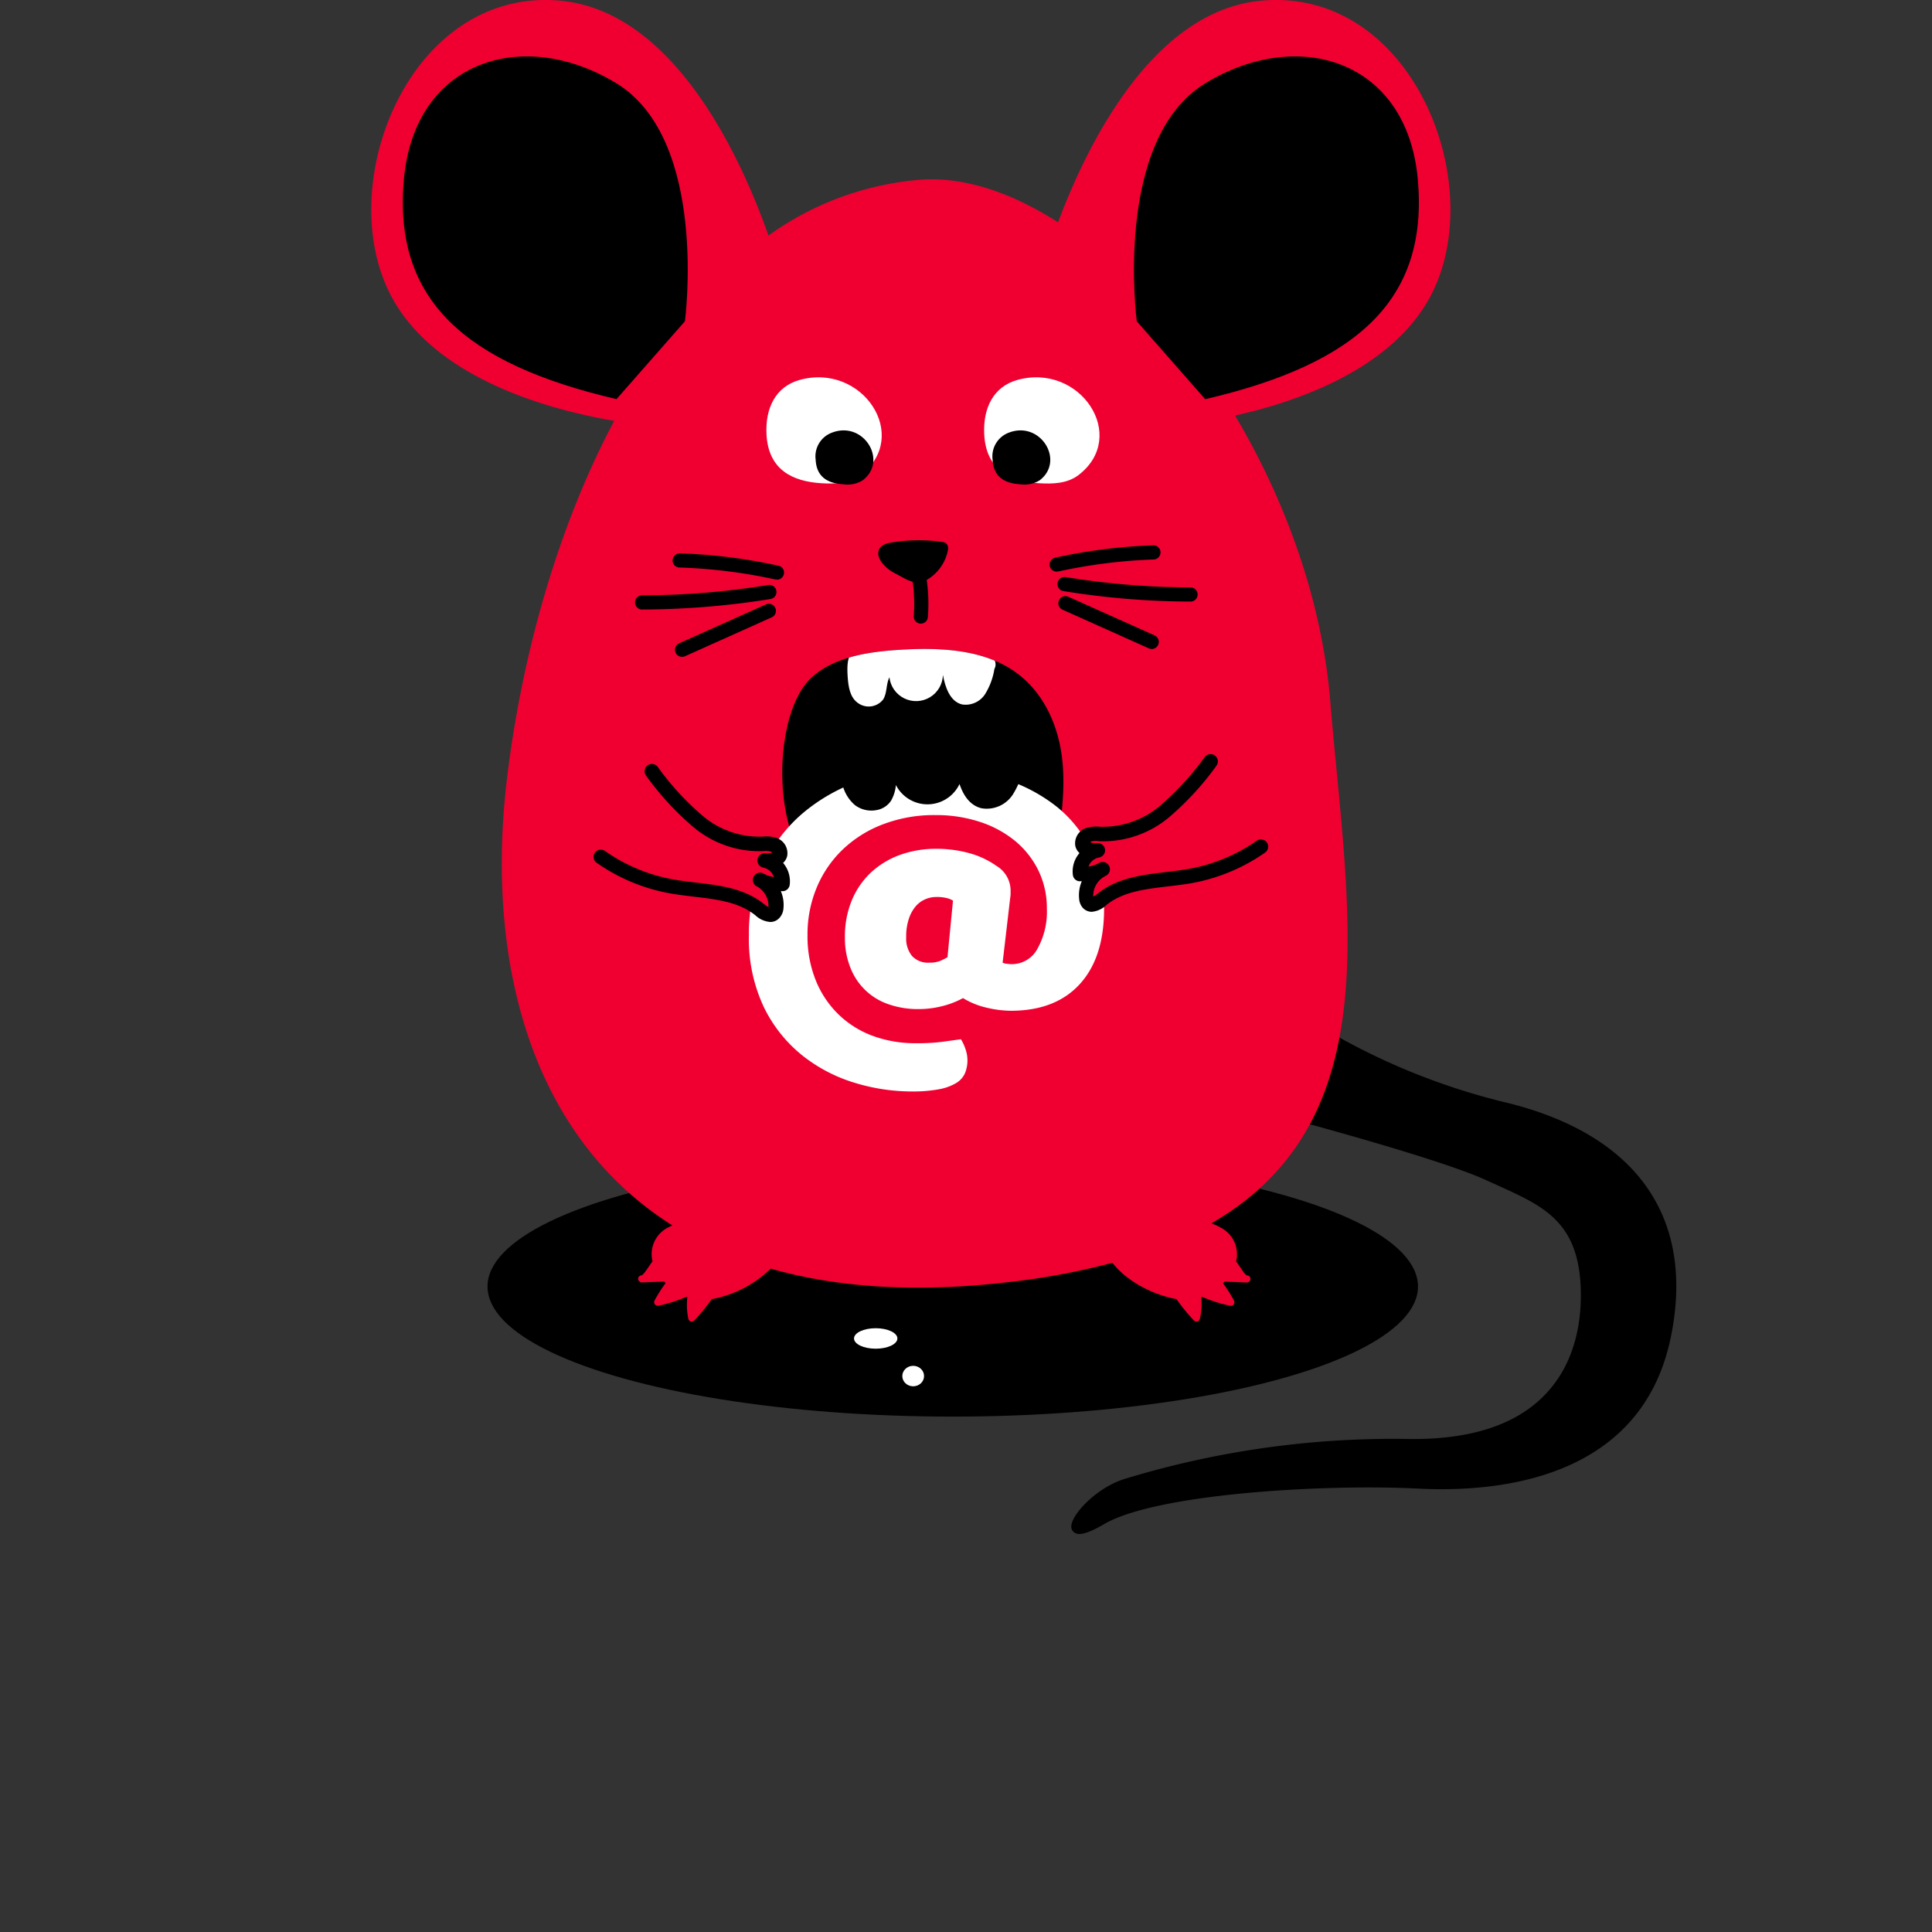 <svg xmlns="http://www.w3.org/2000/svg" xmlns:xlink="http://www.w3.org/1999/xlink" id="Calque_1" data-name="Calque 1" viewBox="0 0 334 334"><rect x="0" y="0" width="334" height="334" fill="#333333" stroke="none"/><defs><style>.cls-1{fill:none;}.cls-2{fill:#f00031;}.cls-3{fill:#fff;}.cls-4{clip-path:url(#clip-path);}</style><clipPath id="clip-path"><path class="cls-1" d="M149.61,111.51c6.72-2.65,14.57-1.08,21.21,1.74a1.66,1.66,0,0,1,1.09,2.41A11.72,11.72,0,0,1,170.3,120a4,4,0,0,1-4,1.78c-2.08-.52-2.9-3-3.29-5.09a4.64,4.64,0,0,1-9.25.39c-.61,1.2-.36,2.74-1.1,3.87a3.17,3.17,0,0,1-4.43.52c-1.33-1-1.57-2.83-1.69-4.5C146.26,112.79,147.26,112.44,149.61,111.51Z"></path></clipPath></defs><path d="M259.64,190.43a114.73,114.73,0,0,1-35.08-15.28.61.61,0,0,0-.93.3l-5.7,15.92a.6.6,0,0,0,0,.49.64.64,0,0,0,.39.31c.3.07,30.18,7.9,38.72,11.91l2.22,1c7.55,3.44,13.51,6.16,14,17.33.23,5.39-.65,13-6.19,18.73-5,5.18-12.83,7.74-23.33,7.63a159.2,159.2,0,0,0-48.58,6.68l-.46.14c-4.73,1.34-9.1,5.79-9.46,8a1.26,1.26,0,0,0,.49,1.35,1.45,1.45,0,0,0,.87.25c.75,0,2-.37,4.23-1.68,8.94-5.26,37.86-7,54.42-6.16,14.15.71,38.66-1.78,43.62-26.29C293.1,210.24,282.72,195.81,259.64,190.43Z"></path><ellipse cx="164.71" cy="222.41" rx="80.43" ry="22.49"></ellipse><path class="cls-2" d="M218.05.12c-18.91,1.73-30.27,25.29-35.14,38.32-8.13-5.23-16.44-8-24.14-7.34a52.19,52.19,0,0,0-25.92,9.62C128.52,28.4,117,2,96.88.12,70.63-2.29,57.11,32.49,67.94,51.75c8,14.26,28.26,19.32,38.25,21-9.65,18.14-15.89,40.11-18.51,61.57-3.81,31.29,3.79,61.88,28.56,77.53a8.08,8.08,0,0,0-.73.35,5.15,5.15,0,0,0-2.7,5.86c-.25.32-.48.67-.71,1-.35.52-.93,1.38-1.19,1.42h0a.6.6,0,0,0-.59.62.65.65,0,0,0,.7.6l3.78-.15.27.28a22.49,22.49,0,0,0-1.91,3,.63.63,0,0,0,.06.66.61.61,0,0,0,.61.23,23.92,23.92,0,0,0,4.82-1.53l.18.07A11.66,11.66,0,0,0,119,228a.63.63,0,0,0,.43.46l.16,0a.64.64,0,0,0,.45-.19,33.76,33.76,0,0,0,3-3.68,19.68,19.68,0,0,0,10.2-5.27c11.27,3.21,24.81,4.21,40.91,2.35a123.55,123.55,0,0,0,18.16-3.36c2.68,3.42,7.27,5.58,11.08,6.28a32.83,32.83,0,0,0,3,3.68.64.64,0,0,0,.45.19l.16,0a.63.63,0,0,0,.43-.46,11.66,11.66,0,0,0,.23-3.73l.18-.07a23.92,23.92,0,0,0,4.82,1.53.6.6,0,0,0,.61-.23.63.63,0,0,0,.06-.66,23.54,23.54,0,0,0-1.91-3l.27-.28,3.78.15a.65.65,0,0,0,.7-.6.6.6,0,0,0-.58-.62h0c-.26,0-.84-.9-1.19-1.42-.23-.33-.46-.68-.71-1a5.15,5.15,0,0,0-2.7-5.86,7.62,7.62,0,0,0-1.59-.71c31.09-17.92,23.53-54.24,20.57-90.31-1.42-17.24-7.66-34.56-16.46-49.35C224.17,69.47,240.1,64,247,51.75,257.82,32.49,244.3-2.29,218.05.12Z"></path><path d="M196.52,55.54s-4.16-31.36,11.83-41.13,34.89-4.15,36.76,16.6-10.39,31.86-36.76,38Z"></path><path d="M118.41,55.54s4.16-31.36-11.83-41.13S71.69,10.26,69.82,31s10.39,31.86,36.76,38Z"></path><path d="M163.7,94.09a1.18,1.18,0,0,0-.79-.4h0a28.92,28.92,0,0,0-9,.13c-1.54.28-2,1-2.06,1.6-.21,1.38,1.42,2.92,2.66,3.58l1.74.93a7.12,7.12,0,0,0,1.53.65,27.89,27.89,0,0,1,.19,5.92,1.23,1.23,0,0,0,1.13,1.31h.09a1.21,1.21,0,0,0,1.22-1.13,30.07,30.07,0,0,0-.2-6.43c.16-.09.33-.19.49-.3a7.63,7.63,0,0,0,3.18-4.86A1.21,1.21,0,0,0,163.7,94.09Z"></path><path d="M134.31,100.18l-.26,0a90.8,90.8,0,0,0-16.59-2.07,1.23,1.23,0,0,1-1.19-1.26,1.28,1.28,0,0,1,1.27-1.19,93.11,93.11,0,0,1,17,2.13,1.22,1.22,0,0,1-.27,2.42Z"></path><path d="M111.12,105.37a1.23,1.23,0,1,1,0-2.45,137.27,137.27,0,0,0,21.79-1.8,1.23,1.23,0,0,1,.39,2.42,140.82,140.82,0,0,1-22.18,1.83Z"></path><path d="M117.93,113.55a1.22,1.22,0,0,1-.51-2.34l15-6.72a1.22,1.22,0,1,1,1,2.23l-15,6.73A1.23,1.23,0,0,1,117.93,113.55Z"></path><path d="M182.73,98.82a1.22,1.22,0,0,1-.27-2.42,94,94,0,0,1,17-2.13,1.23,1.23,0,0,1,.08,2.45A91.69,91.69,0,0,0,183,98.79Z"></path><path d="M205.92,104h0a139.64,139.64,0,0,1-22.18-1.83,1.23,1.23,0,0,1,.39-2.42,137.08,137.08,0,0,0,21.79,1.8,1.23,1.23,0,0,1,0,2.45Z"></path><path d="M199.11,112.2a1.33,1.33,0,0,1-.5-.11l-15-6.72a1.23,1.23,0,0,1,1-2.24l15,6.72a1.23,1.23,0,0,1-.5,2.35Z"></path><path class="cls-3" d="M179.64,83.54c2.34.14,4.85.07,6.78-1.39,8.79-6.69.37-19.51-10.56-16.46-4.13,1.16-5.93,4.87-5.71,9.38C170.46,81.22,174.61,83.23,179.64,83.54Z"></path><path d="M176.35,83.72a5,5,0,0,0,3.39-.69c4.4-3.35.16-10.31-5.29-8.25a4.37,4.37,0,0,0-2.85,4.7C171.75,82.56,173.83,83.57,176.35,83.72Z"></path><path class="cls-3" d="M142,83.54c2.33.14,4.84.07,6.77-1.39,8.79-6.69.37-19.51-10.56-16.46-4.12,1.16-5.93,4.87-5.7,9.38C132.82,81.22,137,83.23,142,83.54Z"></path><path d="M145.76,83.72a5,5,0,0,0,3.39-.69c4.41-3.35.17-10.31-5.28-8.25a4.37,4.37,0,0,0-2.86,4.7C141.16,82.56,143.24,83.57,145.76,83.72Z"></path><path d="M140.21,117.22c3.84-3.6,9.7-4.52,15.15-4.87,6.95-.45,14.46-.14,20,3.71,4.79,3.31,7.36,8.8,8.15,14.27s0,11-.82,16.5a7.63,7.63,0,0,1-1.35,3.93,8.12,8.12,0,0,1-4.25,2.22c-9,2.4-18.61,1.58-27.94.67a18.23,18.23,0,0,1-5.9-1.25C133.08,147.64,133.18,123.82,140.21,117.22Z"></path><ellipse class="cls-2" cx="160.62" cy="160.78" rx="31.03" ry="27.9"></ellipse><path class="cls-3" d="M158.75,174.45a15.4,15.4,0,0,1-5-.79,10.77,10.77,0,0,1-6.68-6.23,13.69,13.69,0,0,1-1-5.33,16.25,16.25,0,0,1,1.26-6.62,13.83,13.83,0,0,1,3.41-4.8,14.77,14.77,0,0,1,5-2.94,18.26,18.26,0,0,1,6.11-1,21.23,21.23,0,0,1,5.71.75,14.89,14.89,0,0,1,4.7,2.2,5,5,0,0,1,2.45,4.2v.56a3.54,3.54,0,0,1-.06.69l-1.32,11.29a2.25,2.25,0,0,0,.75.19,7.31,7.31,0,0,0,.82.06,5,5,0,0,0,4.45-2.66,13.12,13.12,0,0,0,1.63-6.93,14.83,14.83,0,0,0-1.44-6.55,15.41,15.41,0,0,0-4-5.12,18.68,18.68,0,0,0-6.09-3.32,24.25,24.25,0,0,0-7.74-1.19,24.71,24.71,0,0,0-9,1.57,20.61,20.61,0,0,0-7,4.36,19.41,19.41,0,0,0-4.51,6.58,21,21,0,0,0-1.6,8.25,20.38,20.38,0,0,0,1.41,7.77,17.12,17.12,0,0,0,3.92,5.9,16.89,16.89,0,0,0,5.92,3.73,21.31,21.31,0,0,0,7.5,1.28,33.76,33.76,0,0,0,4.6-.25l3.17-.44a8.19,8.19,0,0,1,.79,1.7,6,6,0,0,1,.34,1.88,5.78,5.78,0,0,1-.44,2.32,3.76,3.76,0,0,1-1.54,1.69,8.87,8.87,0,0,1-3,1.07,24.82,24.82,0,0,1-4.71.37,33.9,33.9,0,0,1-9.81-1.5,27.11,27.11,0,0,1-9.06-4.74,24.28,24.28,0,0,1-6.65-8.37,27.55,27.55,0,0,1-2.57-12.41,28.17,28.17,0,0,1,2.48-12,26.14,26.14,0,0,1,6.8-9.06,30.9,30.9,0,0,1,10.19-5.71,41.08,41.08,0,0,1,24.49-.28,28.42,28.42,0,0,1,9.28,4.86,21.81,21.81,0,0,1,6,7.65,22.93,22.93,0,0,1,2.16,10q0,8.4-4.2,13t-11.91,4.61a18.74,18.74,0,0,1-4.17-.53,13.68,13.68,0,0,1-4.11-1.66,14.91,14.91,0,0,1-3.29,1.31A16.75,16.75,0,0,1,158.75,174.45Zm6-18.75a3.52,3.52,0,0,0-1.07-.44,6.94,6.94,0,0,0-1.82-.19,4.83,4.83,0,0,0-1.94.41,4.53,4.53,0,0,0-1.66,1.25,6.47,6.47,0,0,0-1.16,2.17,9.69,9.69,0,0,0-.44,3.13,4.77,4.77,0,0,0,1,3.23,3.74,3.74,0,0,0,3,1.16,4.86,4.86,0,0,0,1.82-.28,10.16,10.16,0,0,0,1.32-.66Z"></path><path class="cls-2" d="M218.06,146.37A30.7,30.7,0,0,1,206,151.43c-5.3,1-11.24.68-15.41,4.08-.72.58-1.81,1.26-2.43.58a1.53,1.53,0,0,1-.31-.83,5.06,5.06,0,0,1,2.75-5,6.31,6.31,0,0,1-3.83.79,3.7,3.7,0,0,1,3-4.06c-1,.06-2.35-.09-2.59-1.08a1.56,1.56,0,0,1,1.15-1.67,5.9,5.9,0,0,1,2.22-.09c3.91.2,7.72-1.5,10.8-3.93a48.87,48.87,0,0,0,7.92-8.63Z"></path><path d="M188.75,157.63a2.09,2.09,0,0,1-1.57-.7,2.62,2.62,0,0,1-.62-1.53,6.13,6.13,0,0,1,.46-3.05l-.44,0a1.24,1.24,0,0,1-1.1-1.06,4.83,4.83,0,0,1,1.14-3.81,2.43,2.43,0,0,1-.72-1.22,2.79,2.79,0,0,1,2-3.15,6,6,0,0,1,2.34-.18l.33,0a15.3,15.3,0,0,0,10-3.65,48.22,48.22,0,0,0,7.71-8.42,1.25,1.25,0,1,1,2,1.54,50,50,0,0,1-8.13,8.85,17.74,17.74,0,0,1-11.65,4.19l-.37,0a3.83,3.83,0,0,0-1.38,0,.64.64,0,0,0-.27.18,2.8,2.8,0,0,0,1.23.13,1.28,1.28,0,0,1,1.33,1.11,1.26,1.26,0,0,1-1.06,1.38,2.44,2.44,0,0,0-1.8,1.56,5,5,0,0,0,1.55-.47,3.9,3.9,0,0,1,.35-.19,1.26,1.26,0,0,1,1.66.55,1.25,1.25,0,0,1-.49,1.67l-.33.18A3.82,3.82,0,0,0,189,155a4.18,4.18,0,0,0,.71-.47c3.4-2.77,7.74-3.29,11.94-3.78,1.34-.16,2.73-.33,4-.56a29.67,29.67,0,0,0,11.62-4.85,1.25,1.25,0,1,1,1.44,2.05,32.08,32.08,0,0,1-12.61,5.27c-1.38.25-2.81.41-4.19.58-4,.47-7.81.92-10.65,3.23A4.2,4.2,0,0,1,188.75,157.63Z"></path><path class="cls-2" d="M112.72,133.37a48.9,48.9,0,0,0,7.92,8.64c3.07,2.42,6.89,4.13,10.8,3.92a5.85,5.85,0,0,1,2.21.1,1.55,1.55,0,0,1,1.16,1.66c-.24,1-1.57,1.15-2.59,1.08a3.71,3.71,0,0,1,3,4.06,6.29,6.29,0,0,1-3.82-.78,5,5,0,0,1,2.74,5,1.42,1.42,0,0,1-.3.83c-.62.69-1.71,0-2.43-.58-4.18-3.4-10.11-3.11-15.41-4.07a30.78,30.78,0,0,1-12.11-5.06Z"></path><path d="M133.18,159.39a4.22,4.22,0,0,1-2.58-1.14c-2.84-2.31-6.63-2.76-10.66-3.24-1.38-.16-2.8-.33-4.18-.58a31.88,31.88,0,0,1-12.61-5.27,1.24,1.24,0,0,1-.31-1.74,1.25,1.25,0,0,1,1.75-.31A29.54,29.54,0,0,0,116.2,152c1.31.24,2.7.41,4,.56,4.2.5,8.54,1,11.94,3.78a4,4,0,0,0,.71.48,3.88,3.88,0,0,0-1.81-3.47l-.32-.17a1.26,1.26,0,0,1,1.17-2.22l.36.19a5.19,5.19,0,0,0,1.54.47A2.49,2.49,0,0,0,132,150a1.25,1.25,0,0,1-1.06-1.37,1.27,1.27,0,0,1,1.33-1.12,2.75,2.75,0,0,0,1.23-.12.54.54,0,0,0-.27-.18,3.82,3.82,0,0,0-1.38-.06l-.38,0a17.69,17.69,0,0,1-11.64-4.2,49.88,49.88,0,0,1-8.13-8.84,1.26,1.26,0,0,1,2-1.55,47.11,47.11,0,0,0,7.71,8.42,15.16,15.16,0,0,0,10,3.66l.35,0a5.92,5.92,0,0,1,2.33.17,2.8,2.8,0,0,1,2,3.16,2.37,2.37,0,0,1-.71,1.21,4.89,4.89,0,0,1,1.14,3.82,1.27,1.27,0,0,1-1.1,1.06l-.43,0a6.07,6.07,0,0,1,.45,3,2.69,2.69,0,0,1-.62,1.54A2.11,2.11,0,0,1,133.18,159.39Z"></path><path d="M177,129.37a3,3,0,0,0-1.5-1.08,41.36,41.36,0,0,0-25.82-2.12l.15.61-3.66,6.48-.62-.06a6.64,6.64,0,0,0,2.27,6,4.68,4.68,0,0,0,2.82.93,4.43,4.43,0,0,0,.81-.07,3.77,3.77,0,0,0,2.59-1.63,6.58,6.58,0,0,0,.84-2.72v0a6.13,6.13,0,0,0,11-.17c.81,2.38,2.06,3.76,3.8,4.19a5.38,5.38,0,0,0,5.42-2.38,14.46,14.46,0,0,0,2-5.38A3.24,3.24,0,0,0,177,129.37Z"></path><g class="cls-4"><path class="cls-3" d="M140.21,117.22c3.84-3.6,9.7-4.52,15.15-4.87,6.95-.45,14.46-.14,20,3.71,4.79,3.31,7.36,8.8,8.15,14.27s0,11-.82,16.5a7.63,7.63,0,0,1-1.35,3.93,8.12,8.12,0,0,1-4.25,2.22c-9,2.4-18.61,1.58-27.94.67a18.23,18.23,0,0,1-5.9-1.25C133.08,147.64,133.18,123.82,140.21,117.22Z"></path></g><ellipse class="cls-3" cx="151.39" cy="231.39" rx="3.75" ry="1.77"></ellipse><ellipse class="cls-3" cx="157.87" cy="237.89" rx="1.88" ry="1.77"></ellipse></svg>